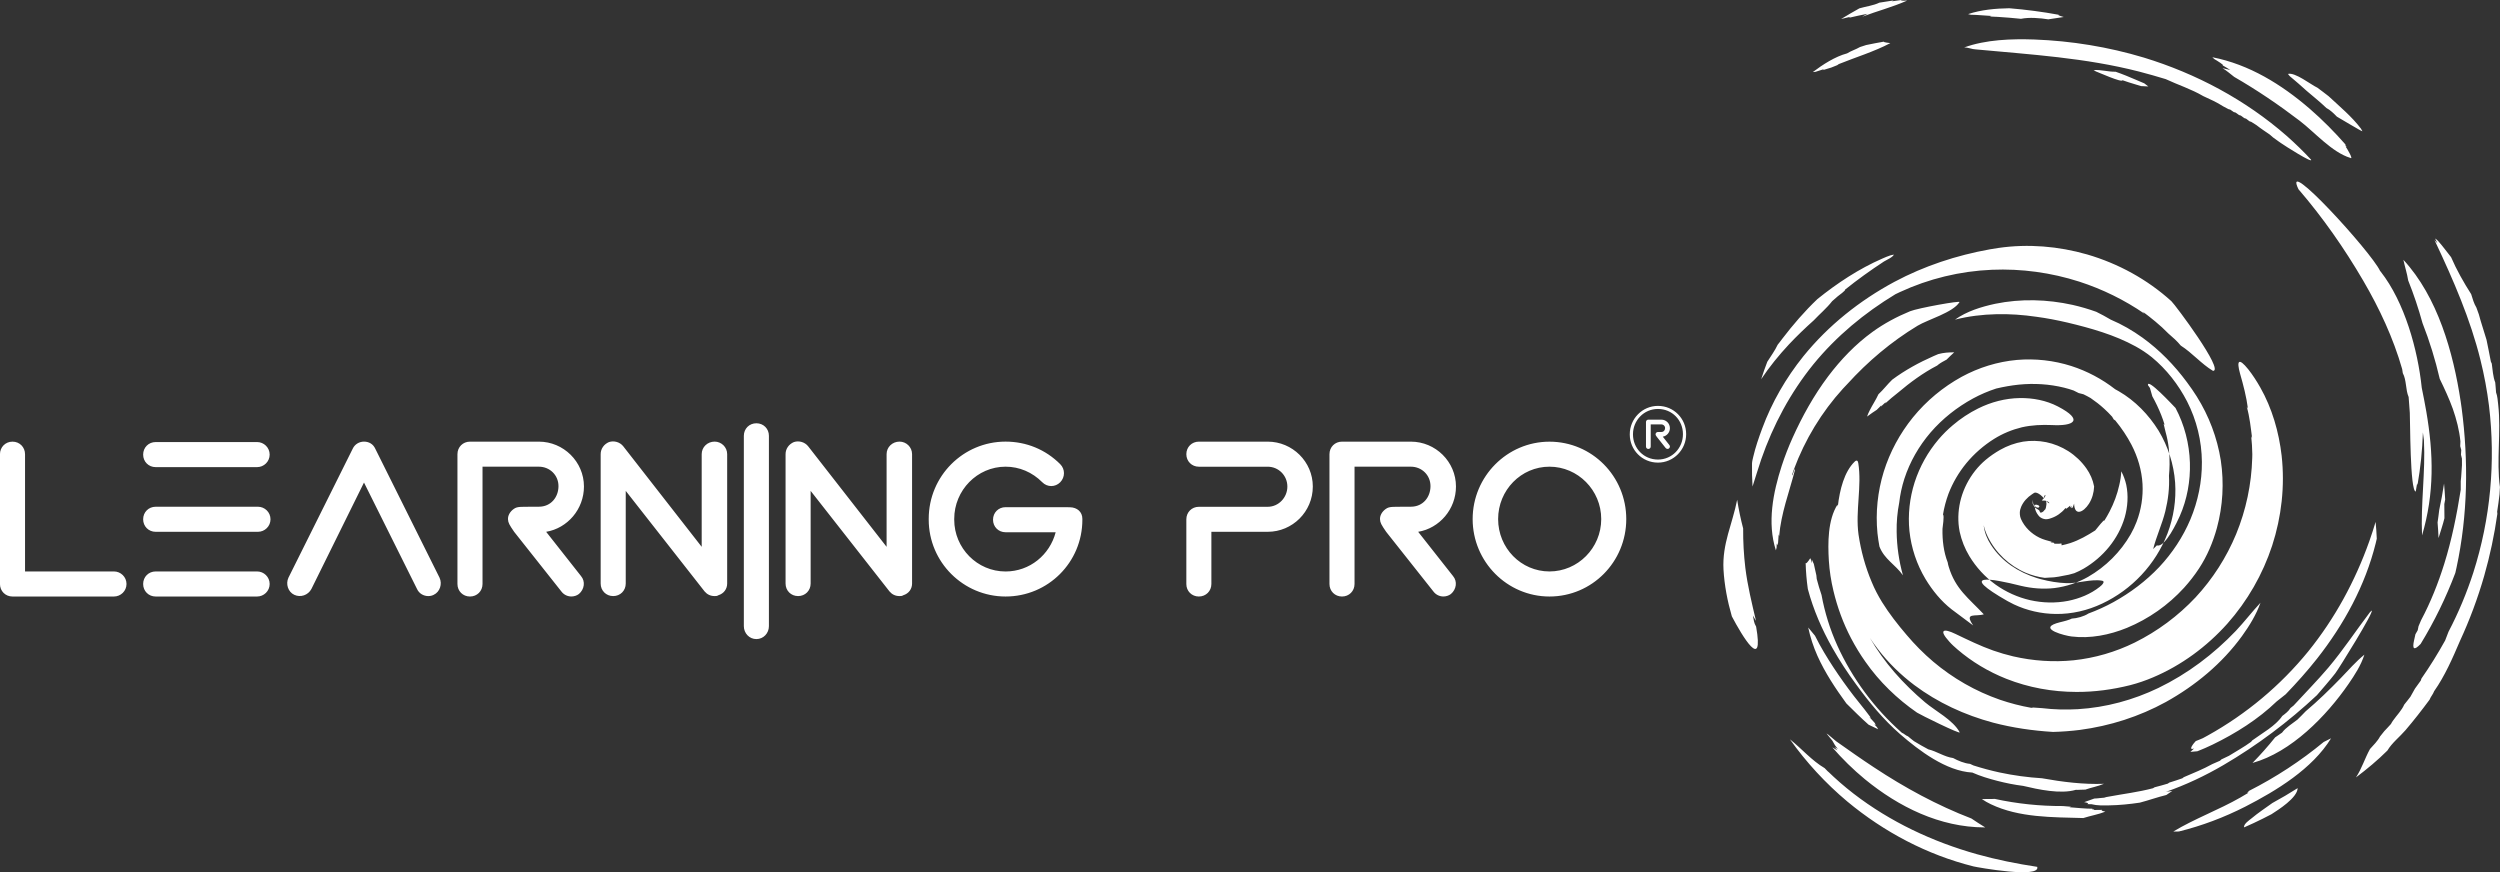 <?xml version="1.0" encoding="utf-8"?>
<!-- Generator: Adobe Illustrator 27.2.0, SVG Export Plug-In . SVG Version: 6.00 Build 0)  -->
<svg version="1.1" id="Layer_1" xmlns="http://www.w3.org/2000/svg" xmlns:xlink="http://www.w3.org/1999/xlink" x="0px" y="0px"
	 viewBox="0 0 855.72 298.55" style="enable-background:new 0 0 855.72 298.55;" xml:space="preserve">
<rect x="0" y="0" width="855.72" height="298.55" fill="#333333" stroke="none"/>
<style type="text/css">
	.st0{fill-rule:evenodd;clip-rule:evenodd;fill:#FFFFFF;}
</style>
<path class="st0" d="M709.94,172.39c0.13,4.38,3.18,3.01,5.08,0.04c1.11-1.74,1.69-3.82,1.77-5.88c-0.01-0.04-0.01-0.08-0.02-0.12
	c-0.41-2.2-1.33-4.25-2.61-6.08c-1.66-2.36-3.76-4.36-6.19-5.92c-2.32-1.47-4.89-2.52-7.58-3.08c-2.61-0.52-5.28-0.59-7.91-0.18
	c-2.78,0.47-5.44,1.44-7.89,2.83c-1.73,0.99-3.38,2.12-4.91,3.4c-1.31,1.1-2.51,2.35-3.58,3.69c-2.21,2.79-3.87,6.01-4.84,9.44
	c-0.91,3.29-1.19,6.74-0.72,10.12c0.07,0.47,0.15,0.94,0.24,1.4c0.64,2.93,1.76,5.74,3.31,8.31c2.31,3.82,5.36,7.14,8.98,9.75
	c3.55,2.53,7.56,4.34,11.81,5.32c4.28,0.96,8.71,1.07,13.02,0.24c3.87-0.79,7.68-2.31,10.79-4.78c0.47-0.38,0.99-0.81,1.26-1.36
	c0.18-0.44,0.06-0.62-0.39-0.75c-3.76-0.69-8.32,0.99-12.21,0.83c-2.97-0.1-5.9-0.6-8.78-1.36c-0.47-0.12-0.93-0.26-1.39-0.4
	c-3.13-0.98-6.12-2.39-8.81-4.26c-2.72-1.91-5.09-4.29-6.89-7.1c-1.26-1.93-2.16-4.09-2.45-6.39l-0.03-0.29
	c0.31,1.32,0.77,2.61,1.36,3.83c2.69,5.56,7.39,10,13.06,12.42c2.07,0.87,4.26,1.46,6.48,1.74c1.04-0.13,2.11-0.08,3.16-0.19
	c1.06-0.12,2.12-0.29,3.17-0.53c0.63-0.09,1.27-0.21,1.89-0.36c0.64-0.15,1.27-0.32,1.89-0.52c1.1-0.45,2.17-0.97,3.2-1.56
	c6.65-3.89,11.89-10.14,14.06-17.57c1.02-3.62,1.29-7.44,0.52-11.14c-0.37-1.6-0.92-3.16-1.71-4.6c-0.06,1.59-0.31,3.17-0.68,4.71
	c-0.69,3.15-1.83,6.2-3.32,9.06c-0.57,1.09-1.18,2.16-1.84,3.2c0.2-0.98-2.54,2.69-3.07,3.26c-2.73,1.74-5.45,3.31-8.54,4.33
	c-0.99,0.33-2.01,0.57-3.04,0.79c0.32-0.25-0.22-0.43,0.09-0.68c-0.88,0.2-1.76,0.1-2.65,0.11c0.52-0.3-0.35-0.39-0.55-0.41
	c-0.2-0.02-0.4-0.04-0.6-0.06c0.14-0.06,0.27-0.12,0.41-0.19c-1.47-0.41-2.92-0.75-4.29-1.44c-2.7-1.34-5.01-3.57-6.24-6.35
	c-0.21-0.5-0.36-1.03-0.38-1.57c0,0.09,0,0.18,0.01,0.27c-0.04-0.31-0.05-0.63-0.03-0.95c0.03-0.69,0.21-1.36,0.48-1.99
	c0.75-1.74,2.12-3.2,3.69-4.23c0.24-0.16,0.5-0.31,0.73-0.48c0.21-0.13,0.44-0.12,0.67-0.07c1.04,0.23,1.9,1.06,2.59,1.82
	c0.09,0.03,0.2-0.59,0.23-0.68c0.02-0.05,0.3-0.55,0.36-0.3c0.09,0.63-0.87,1.39-1.23,1.81c0.45,0.16,1.02-0.04,1.51,0.16
	c0.27,0.09,1.05,0.39,1.05,0.78c0.05,0.27-1.03-0.68-1.12-0.77c0.09,0.39,0.21,0.85,0.14,1.26c-0.01,0.25-0.2,1.74-0.56,1.77
	c-0.24,0.35-0.56,0.7-0.96,0.87c-0.07,0.03-0.47,0.19-0.54,0.07c-0.13-0.05-0.17-0.16-0.21-0.29c-0.02-0.07-0.1-0.23-0.09-0.3
	l-0.08-0.1c-0.14-0.14-0.32-0.24-0.47-0.37l-0.08-0.03c-0.14-0.07-0.28-0.15-0.4-0.25c-0.21-0.13-0.39-0.27-0.56-0.44
	c0.08,0.96,0.58,1.98,1.16,2.7c0.37,0.57,1.04,1.01,1.68,1.21c0.86,0.33,1.88,0.14,2.71-0.19c1.85-0.6,3.58-1.81,4.8-3.32
	c0.18-0.1,0.31-0.17,0.36-0.18c-0.02,0.11-0.04,0.23-0.06,0.34c0.52-0.35,1.01-0.74,1.47-1.16c-0.01,0.24-0.03,0.48-0.06,0.71
	c0.17-0.18,0.33-0.36,0.49-0.55c-0.01,0.24-0.04,0.49-0.07,0.73c0.16-0.07,0.32-0.13,0.47-0.21
	C709.64,173.28,709.81,172.84,709.94,172.39L709.94,172.39z M703.84,213.35c1.54-0.49,3.13-0.73,4.65-1.32
	c0.19-0.12,0.44-0.19,0.64-0.29c1.76-0.08,4.23-0.75,5.71-1.74c2.95-1.09,5.82-2.39,8.57-3.9c5.78-3.2,11.11-7.2,15.66-12
	c4.48-4.78,8.13-10.29,10.68-16.33c2.6-6.22,3.98-12.91,3.93-19.66c-0.06-7.19-1.79-14.28-5.06-20.68
	c-2.99-5.79-7.04-11-12.07-15.15c-1.74-1.4-3.61-2.64-5.56-3.71c-7.16-3.94-15.35-6.25-23.26-8.14c-3.54-0.83-7.11-1.52-10.71-2
	c-4.54-0.66-9.13-1-13.72-0.88c-4.76,0.11-9.51,0.68-14.13,1.86c4-2.87,9.01-4.4,13.77-5.43c8.75-1.79,17.82-1.54,26.52,0.39
	c2.73,0.62,5.43,1.41,8.07,2.36c0.84,0.41,1.68,0.85,2.5,1.29c0.82,0.45,1.64,0.91,2.45,1.39c3.85,1.62,7.48,3.74,10.87,6.17
	c5.87,4.24,10.93,9.46,15.22,15.27c1.18,1.57,2.29,3.19,3.34,4.85c4.19,6.68,7.01,14.12,8.24,21.91c1.15,7.69,0.7,15.57-1.33,23.08
	c-1.34,4.89-3.34,9.64-6.13,13.89c-1.53,2.33-3.25,4.54-5.11,6.6c-5.42,5.94-12.12,10.66-19.56,13.73
	c-5.95,2.43-12.58,3.75-19.02,2.94C706.96,217.61,697.77,215.34,703.84,213.35L703.84,213.35L703.84,213.35z M696.51,173.65
	L696.51,173.65c-0.1-0.1-0.19-0.21-0.28-0.32l0.05,0.04c-0.09-0.15-0.41-0.77-0.47-0.88c-0.09-0.3-0.17-0.52-0.14-0.82l0.04-0.43
	v0.06c0.02-0.11,0.01-0.12,0.03-0.18c0-0.01,0-0.01,0.01-0.01c0.01,0.01,0,0.03,0,0.05c-0.01,0.05-0.04,0.04-0.01,0.08
	c-0.01,0.21-0.01,0.44,0.02,0.65c-0.04-0.17-0.03-0.11,0,0.02l0-0.02l0.07,0.28l0,0c0.04,0.14,0.08,0.27,0.11,0.32l0-0.02
	c0.03,0.08,0.01,0.05,0-0.01l0-0.04c0.09,0.21,0.19,0.44,0.35,0.61c-0.47-1.54,0.16,0.21,0.16,0.21c0,0,0.01,0,0.01,0
	c0.01,0.1,0.03,0.19,0.04,0.24L696.51,173.65L696.51,173.65z M695.8,172.49l0.01,0.03C695.79,172.46,695.79,172.46,695.8,172.49
	L695.8,172.49L695.8,172.49z M695.77,171.93l0.06,0.22C695.8,172.08,695.79,172,695.77,171.93L695.77,171.93L695.77,171.93z
	 M695.94,172.45l-0.09-0.3c-0.07-0.12,0.02-0.65,0.09,0.25l-0.03-0.08L695.94,172.45L695.94,172.45L695.94,172.45L695.94,172.45z
	 M696.46,173.22c-0.01-0.13,0-0.26,0.08-0.31c0.02-0.04,0.13-0.18,0.2-0.15c0.08-0.01,0.18-0.01,0.26,0
	c0.06,0.01,0.33,0.01,0.37,0.07c0.23,0.06,0.64,0.22,0.67,0.51l0.01,0.06l-0.01,0.06c-0.06,0.16-0.22,0.24-0.36,0.31
	c-0.03,0-0.05,0-0.08,0c-0.12-0.01-0.24-0.05-0.36-0.06C696.93,173.66,696.55,173.24,696.46,173.22L696.46,173.22L696.46,173.22z
	 M691.38,176.1l0-0.24l0,0.02v0.02v0.02v0.01v0.01l0,0.01v0.03V176l0,0.04V176.1L691.38,176.1L691.38,176.1L691.38,176.1z
	 M734.05,107.39L734.05,107.39c-6.86-4.72-14.39-8.41-22.31-10.98c-9.66-3.1-19.82-4.5-29.96-4.07
	c-10.88,0.46-21.58,3.05-31.46,7.63c-0.52,0.24-1.04,0.49-1.55,0.74c-10.64,6.45-20.18,14.34-28.07,23.99
	c-7.86,9.71-13.77,20.76-17.86,32.55c-1.06,3.07-1.95,6.2-2.97,9.29c-0.16-2.6-0.22-5.22-0.18-7.83c0.02-0.77,0.24-1.55,0.41-2.3
	c0.77-3.31,1.88-6.53,3.06-9.71c3.31-8.98,8.14-17.33,14.13-24.78c8.53-10.53,19.26-19.06,31.17-25.46
	c10.2-5.44,21.24-9.06,32.6-11.11c0.99-0.17,1.99-0.33,2.98-0.48c10.13-1.47,20.52-0.6,30.35,2.22
	c10.66,3.11,20.61,8.54,28.85,16.01c1.3,1.2,18.25,23.9,14.24,23.84c-3.97-2.36-7.09-6.15-11.03-8.65
	c-1.25-1.53-2.75-2.86-4.25-4.14c-1.4-1.45-2.91-2.81-4.47-4.11c-1.4-1.17-2.85-2.28-4.3-3.37
	C733.66,106.9,733.86,107.14,734.05,107.39L734.05,107.39z M624.56,262.93L624.56,262.93c0.33,0.33,0.66,0.66,0.99,0.98
	C625.33,263.68,625.01,263.36,624.56,262.93c1.22,1.31,1.78,1.79,0.99,0.98c2.81,2.75,5.78,5.32,8.89,7.73
	c12.55,9.67,27.04,16.47,42.26,20.75c6.77,1.89,13.66,3.27,20.61,4.32c1.31,4.07-20.41,0.19-21.77-0.14
	c-15.88-3.96-30.67-11.78-43.23-22.22c-7.43-6.23-14.04-13.4-19.65-21.3C616.68,256.23,620.11,260.32,624.56,262.93L624.56,262.93z
	 M628.5,253.73c-0.93-0.75-1.84-1.52-2.74-2.3c-0.19-0.12-0.38-0.25-0.57-0.38c0.33,0.42,0.66,0.83,0.99,1.24
	c0.33,0.4,0.66,0.81,1,1.21c0.53,1.04,1.14,2,1.92,2.87c-0.4-0.23-0.79-0.46-1.19-0.69c0.35,0.4,0.7,0.79,1.05,1.18
	c-0.6-0.34-1.2-0.69-1.79-1.05c3.41,3.92,7.13,7.58,11.14,10.89c11.63,9.52,25.67,16.46,40.93,16.51c0.01-0.02,0.25,0,0.28,0
	c-0.03-0.02-0.24-0.13-0.24-0.15c-1.52-0.93-3.02-1.9-4.49-2.9c-11.76-4.52-22.83-10.55-33.33-17.49
	C637.07,259.79,632.79,256.76,628.5,253.73L628.5,253.73L628.5,253.73z M829.68,150.66L829.68,150.66
	c0.57,10.9-1.14,21.76-0.64,32.6c4.25-14.43,3.96-27.86,1.44-42.48c-0.48-2.68-0.98-5.36-1.54-8.03
	c-1.35-13.02-5.86-29.32-14.06-39.78c-0.07-0.06-0.13-0.16-0.2-0.23c-3.09-6.59-33.75-40.09-27.95-27.98
	c8.36,9.71,15.73,20.27,22.19,31.33c5.57,9.55,10.27,19.6,13.32,30.25c0.07,0.45,0.14,0.91,0.21,1.37c1.33,2.49,0.9,5.64,2,8.18
	c0.14,1.8,0.28,3.61,0.4,5.41c0.15,2.2,0.04,26.84,2.03,26.95c0.17-0.94,0.33-1.88,0.48-2.82c0.04,0.21,0.08,0.41,0.12,0.62
	c1.04-5.96,1.66-11.99,1.85-18.04C829.46,148.88,829.58,149.77,829.68,150.66L829.68,150.66z M753.99,252.68
	c-0.4,0.17-0.8,0.34-1.2,0.5c-0.4,0.16-0.8,0.33-1.2,0.48c-0.6,0.58-2.89,3.4-0.56,2.53c-0.43,0.39-0.85,0.78-1.29,1.17
	c0.8-0.06,1.6-0.13,2.4-0.21c1.77-0.69,3.5-1.46,5.21-2.28c7.88-3.83,15.59-8.66,21.92-14.77c1.04-0.8,2.07-1.61,3.09-2.45
	c3.77-3.91,7.39-7.96,10.75-12.22c9.2-11.7,16.47-24.99,20.07-39.5c0.12-0.51,0.25-1.03,0.36-1.54c-0.08-1.92-0.21-3.84-0.4-5.75
	c-0.67,2.23-1.38,4.44-2.16,6.63c-4.84,13.63-11.8,26.45-20.9,37.7c-9.53,11.69-21.19,21.44-34.37,28.77
	C755.15,252.06,754.57,252.37,753.99,252.68L753.99,252.68z M695.29,242.28c0.08-0.03,0.29-0.07,0.69-0.1c1,0.09,2,0.16,3,0.21
	c4.08,0.49,8.19,0.59,12.29,0.35c9.56-0.58,18.91-3.12,27.54-7.27c9.97-4.83,18.86-11.53,26.5-19.54c2.93-3.1,5.51-6.51,8.43-9.62
	c-1.46,4.09-3.78,7.88-6.31,11.38c-6.82,9.41-15.96,16.97-26.09,22.6c-9.13,5-19.11,8.19-29.43,9.55c-3.04,0.38-6.11,0.61-9.17,0.69
	c-6.93-0.42-13.82-1.41-20.54-3.18c-9.7-2.6-18.92-6.84-26.97-12.87c-4.67-3.52-8.89-7.63-12.44-12.28
	c-0.96-1.25-1.87-2.53-2.74-3.84c4.88,8.45,11.43,15.74,18.88,22.04c3.54,2.98,9.57,6.05,11.84,10.24c0.44,0.89-13.69-6.1-14.6-6.72
	c-6.8-4.69-12.89-10.58-17.63-17.36c-1.83-2.57-3.47-5.28-4.94-8.08c-2.69-5.14-4.7-10.61-6.04-16.25
	c-0.82-3.39-1.35-6.85-1.57-10.34c-0.36-5.97-0.39-13.92,2.96-19.19l0.11,0.64c0.66-5.82,2.23-11.85,5.73-15.29
	c0.66-0.67,1.14-0.46,1.27,0.44c1.28,7.85-1.02,16.37,0.08,24.44c0.83,5.61,2.32,11.1,4.54,16.33c0.97,2.37,2.17,4.63,3.5,6.81
	c2.47,3.97,5.36,7.67,8.4,11.22c2.79,3.31,5.84,6.39,9.14,9.19c6.75,5.7,14.5,10.14,22.85,13.04
	C688.07,240.71,691.65,241.64,695.29,242.28L695.29,242.28L695.29,242.28z M770.94,155.46c-0.03-2.06-0.16-4.12-0.38-6.18
	c0.11,0.23,0.21,0.46,0.31,0.69c-0.47-3.61-0.82-7.26-1.84-10.77c0.14,0.22,0.28,0.43,0.41,0.65c-0.53-4.06-1.56-8.01-2.69-11.94
	c-1.26-4.54-0.5-5.6,2.82-1.48c1.53,1.94,2.87,4.03,4.09,6.18c4.06,7.16,6.38,15.24,7.32,23.38c1.14,10.36-0.03,20.87-3.25,30.78
	c-3.24,9.85-8.47,18.96-15.35,26.72c-7.04,7.86-15.73,14.27-25.46,18.38c-2.52,1.07-5.12,1.97-7.78,2.65
	c-6.01,1.51-12.2,2.35-18.41,2.32c-8.2-0.01-16.37-1.48-24-4.5c-6.09-2.42-11.77-5.8-16.74-10.07c-0.95-0.82-1.92-1.68-2.75-2.63
	c-3.71-4.07-2.11-4.7,2.14-2.63c4.24,2.03,8.43,4.09,12.88,5.66c2.23,0.78,4.5,1.45,6.81,1.99c6.78,1.56,13.76,2.05,20.69,1.35
	c7.27-0.77,14.35-2.83,20.91-6.06c7.81-3.88,14.88-9.12,20.85-15.48c5.87-6.33,10.57-13.67,13.88-21.65
	c3.4-8.26,5.26-17.1,5.51-26.03C770.95,156.34,770.94,155.89,770.94,155.46L770.94,155.46L770.94,155.46z M665.06,176.14
	c0.55,0.4-0.16,4.26-0.17,4.88c-0.08,3.84,0.38,7.9,1.79,11.5c0.06,0.52,0.21,1.03,0.36,1.53c2.33,7.63,6.69,10.59,11.99,16.22
	c-2.85,0.9-6.84-0.82-3.63,3.82l-7.4-5.53c-3.6-2.81-6.55-6.45-8.91-10.34c-3.01-5.02-4.89-10.64-5.51-16.46
	c-0.56-5.62,0.07-11.3,1.78-16.68c1.74-5.38,4.53-10.38,8.19-14.69c1.49-1.75,3.12-3.37,4.88-4.85c2.65-2.26,5.57-4.19,8.69-5.74
	c4.42-2.19,9.27-3.47,14.21-3.55c4.48-0.07,9.07,0.8,13.07,2.88c9.02,4.7,5.44,6.78-2.1,6.36c-3.44-0.14-6.85,0-10.22,0.76
	c-3.36,0.81-6.57,2.14-9.51,3.97c-3.59,2.25-6.8,5.05-9.5,8.31c-2.59,3.15-4.68,6.71-6.14,10.52
	C666.09,171.34,665.45,173.72,665.06,176.14L665.06,176.14L665.06,176.14z M741.25,147.86L741.25,147.86
	c1.02,3.61,1.44,7.36,1.37,11.11c-0.02,1.3-0.09,2.6-0.21,3.89c0.22,4.09-0.28,8.17-1.25,12.14c-1.09,4.41-3.05,8.54-4.16,12.94
	c0.43-0.41,0.86-0.84,1.27-1.27c2.83,0.96,7.16-8.48,7.86-10.07c2.5-5.7,3.63-11.96,3.45-18.18c-0.2-6.54-1.86-13.01-4.93-18.79
	c-0.03-0.03-0.06-0.06-0.09-0.09c-0.91-0.92-9.65-10.34-9.34-7.7c0.23,0.32,0.46,0.65,0.68,0.97c0.29,0.93,0.56,1.87,0.8,2.82
	c1.16,2.07,2.18,4.22,3.06,6.43c0.44,1.11,0.83,2.24,1.17,3.38c-0.12-0.12-0.24-0.24-0.35-0.35
	C740.84,146.01,741.06,146.93,741.25,147.86L741.25,147.86z M779.75,48.28c-0.56-0.41-1.13-0.82-1.7-1.23
	c-0.37-0.32-0.74-0.65-1.11-0.97c-1.54-1.07-3.13-2.09-4.6-3.26c-0.58-0.38-1.17-0.75-1.76-1.11c-0.2-0.07-0.41-0.13-0.61-0.2
	c-0.39-0.3-0.78-0.59-1.17-0.89c-0.2-0.06-0.41-0.13-0.61-0.19c-0.39-0.29-0.78-0.58-1.18-0.87c-0.2-0.06-0.41-0.12-0.61-0.18
	c-0.39-0.29-0.79-0.57-1.19-0.85c-0.21-0.06-0.41-0.12-0.62-0.17c-0.4-0.28-0.8-0.56-1.2-0.84c-0.2-0.05-0.41-0.11-0.62-0.16
	c-0.61-0.33-1.22-0.65-1.83-0.97c-2.12-1.39-4.51-2.44-6.81-3.5c-4.07-2.39-8.59-3.82-12.84-5.81c-3.01-0.91-6.03-1.78-9.07-2.57
	c-18.46-4.74-37.01-5.83-55.89-7.6c-1.37-0.03-2.58-0.68-4.02-0.67c7.45-2.69,16.18-2.99,23.99-2.72
	c12.71,0.47,25.34,2.53,37.52,6.19c17.95,5.49,34.79,14.46,48.93,26.84c2.89,2.56,5.67,5.25,8.29,8.09
	c0.79,1.48-8.95-4.72-10.3-5.67C780.43,48.75,780.09,48.52,779.75,48.28L779.75,48.28L779.75,48.28z M682.96,5.73L682.96,5.73
	l0.28,0.02l-0.06,0l0.08,0l0.09,0l-0.01,0l0.02,0l0.06,0l-0.05,0l0.07,0l-0.01,0l0.08,0.01l-0.04,0l0.06,0h0l0.37,0.02h-0.04
	l-0.05,0l-0.05,0l-0.05-0.01l-0.15,0l-0.04,0L682.96,5.73L682.96,5.73z M683.35,5.75l0.03,0l-0.01,0L683.35,5.75L683.35,5.75
	L683.35,5.75z M683.9,5.79L683.9,5.79l0.02,0h0l0.02,0l0.06,0l-0.03,0l-0.05,0l0.01,0l0.03,0l0.03,0c2.59,0.16,5.18,0.38,7.77,0.65
	c2.81-0.58,6.52-0.27,9.34,0.18c1.76-0.3,3.53-0.56,5.3-0.8c-0.18-0.04-2.42-0.65-1.69-0.76c-5.61-1.03-11.27-1.77-16.95-2.24
	c-4.75,0.08-9.58,0.51-14.11,2.01c0.31,0.07,0.62,0.15,0.92,0.22c2.37,0.02,4.74,0.29,7.11,0.41c-0.21,0.06-0.43,0.12-0.65,0.18
	c0.65,0.03,1.3,0.06,1.95,0.1l-0.01,0L683.9,5.79L683.9,5.79z M682.97,5.73l0.21,0.01l-0.03,0l-0.17-0.01L682.97,5.73L682.97,5.73
	L682.97,5.73z M683.44,5.76L683.44,5.76l0.03,0L683.44,5.76L683.44,5.76z M637.38,5.74L637.38,5.74c5.09-1.94,10.44-3.32,15.42-5.54
	c-0.2,0.02-2.65,0.13-1.97-0.2c-1.09,0.14-2.18,0.29-3.27,0.45c0.21-0.11,0.43-0.21,0.65-0.31c-1.64,0.23-3.29,0.49-4.92,0.77
	c-2.06,1.01-4.65,1.29-6.85,1.95c-2.11,1.17-4.19,2.39-6.25,3.65c1.08-0.27,2.16-0.53,3.23-0.78c-0.21,0.12-0.42,0.25-0.63,0.37
	c2.15-0.5,4.3-0.97,6.47-1.39c-0.21,0.11-0.41,0.23-0.62,0.34C638.22,5.28,637.8,5.51,637.38,5.74L637.38,5.74z M726.48,27.45
	L726.48,27.45c1.41,0.52,2.87,0.95,4.31,1.39c0.69,0.21,1.38,0.43,2.07,0.63c0.83,0.03,1.66,0.07,2.48,0.12
	c-0.23-0.18-0.45-0.35-0.68-0.53c-0.23-0.18-0.46-0.35-0.69-0.53c-0.9-0.38-1.79-0.77-2.69-1.15c-2.35-1.01-4.72-2-7.14-2.83
	c-2.51,0.06-5-0.75-7.52-0.56c0.24,0.14,0.48,0.29,0.72,0.43C718,24.64,726.48,28.45,726.48,27.45L726.48,27.45z M836.57,165.51
	L836.57,165.51c-0.45,3.02-1,6.03-1.65,9.02c-0.08,0.72-0.17,1.43-0.27,2.15c-0.09,0.72-0.2,1.44-0.3,2.15
	c0.15,1.78,0.26,3.56,0.33,5.34c0.67-2.27,1.47-4.49,2.02-6.79c0.01-1.62,0-3.24-0.04-4.86c0.1-0.5,0.2-1.01,0.29-1.52
	C836.86,169.16,836.73,167.33,836.57,165.51L836.57,165.51z M778.75,252.4c0.8-0.53,1.59-1.08,2.37-1.63
	c1.25-1.72,3.59-3.14,5.26-4.45c0.48-0.47,0.96-0.94,1.43-1.42c0.47-0.48,0.94-0.96,1.4-1.44c4.24-3.57,8.2-7.44,12.07-11.42
	c2.6-2.69,5.1-5.59,8.02-7.96c-1.14,3.61-3.31,6.96-5.44,10.05c-7.57,10.97-19.58,23.33-32.86,27.02
	C773.72,258.36,776.32,255.44,778.75,252.4L778.75,252.4L778.75,252.4z M706.09,275.9L706.09,275.9
	c-7.83,0.03-15.66-0.78-23.32-2.45c-0.27,0.01-0.57-0.01-0.84,0.03c-1.19,0.03-2.38,0.04-3.57,0.03c0.97,0.67,2.01,1.25,3.07,1.76
	c9.72,4.66,21.13,4.43,31.66,4.74c2.5-0.8,5.11-1.22,7.55-2.19c-0.16-0.03-1.8-0.34-1.13-0.61c-0.49,0.01-0.97,0.03-1.46,0.03
	c-0.48,0.01-0.97,0.01-1.46,0.01c1.06-0.39-1.3-0.05-0.25-0.43c-2.68,0-5.35-0.31-8.02-0.51c0.2-0.06,0.4-0.12,0.61-0.17
	C707.98,276.07,707.03,275.99,706.09,275.9L706.09,275.9z M786.46,269.77L786.46,269.77c-2.82,1.79-5.71,3.5-8.65,5.09
	c-2.41,1.73-4.91,3.39-7.18,5.29c-0.65,0.53-2.79,1.95-2.49,3.05c1.1-0.48,2.21-0.98,3.3-1.49c2.05-0.95,4.07-1.97,6.07-3.02
	C779.8,277.21,786.36,273.1,786.46,269.77L786.46,269.77z M601.1,214.49L601.1,214.49c2.76,15.81-4.74,3.26-8.31-3.52
	c-1.51-5.22-2.55-10.6-2.86-16.03c-0.47-8.88,3.04-15.49,4.68-23.88c0.52,3.31,1.2,6.59,2.05,9.83c-0.03,4.48,0.21,8.96,0.74,13.41
	c0.76,6.19,2.24,12.16,3.66,18.22c-0.36-0.61-0.72-1.22-1.07-1.84C600.28,212.08,600.32,213.23,601.1,214.49L601.1,214.49z
	 M631.51,99.16L631.51,99.16c4.29-3.44,8.73-6.63,13.33-9.64c0.69-0.44,3.15-1.51,3.4-2.38c-0.37,0.08-0.75,0.17-1.12,0.25
	c-0.96,0.31-1.89,0.7-2.81,1.11c-8.02,3.5-15.42,8.39-22.22,13.86c-4.4,4.18-8.37,8.8-12.06,13.62c-0.51,0.67-1,1.36-1.55,2.01
	c-0.96,2.06-2.36,3.93-3.56,5.85c-0.76,1.96-1.45,3.95-2.09,5.95c2.82-4.23,6.04-8.19,9.51-11.91c2.71-2.88,5.56-5.61,8.5-8.24
	c2.04-2.17,4.47-4.2,6.29-6.55c0.63-0.56,1.26-1.12,1.91-1.67C629.26,101.24,631.93,99.33,631.51,99.16L631.51,99.16z
	 M649.62,134.44L649.62,134.44c4.18-3.53,8.61-6.81,13.48-9.33c0.08-0.09,0.2-0.16,0.28-0.25c0.89-0.7,1.92-1.24,2.92-1.77
	c0.84-0.85,1.71-1.69,2.6-2.49c-1.84-0.01-3.7,0.11-5.48,0.61c-0.53,0.22-1.06,0.45-1.59,0.68c-4.98,2.2-9.78,4.82-14.15,8.07
	c-1.65,1.59-3.03,3.45-4.71,4.99c-0.86,1.9-2.06,3.65-2.99,5.52c-0.34,0.69-0.68,1.39-0.91,2.12c0.61-0.46,1.23-0.91,1.86-1.34
	c0.48-0.32,0.96-0.65,1.45-0.96c0.53-0.54,1.07-1.07,1.62-1.59c-0.06,0.16-0.12,0.32-0.18,0.47c0.27-0.26,0.55-0.52,0.83-0.78
	c0.28-0.26,0.56-0.51,0.84-0.77c-0.07,0.15-0.13,0.31-0.2,0.47C646.68,136.82,648.13,135.6,649.62,134.44L649.62,134.44z
	 M613.38,162.53c0.02,0.84,0.67-1.49,0.81-1.78c0.05-0.1,0.09-0.19,0.15-0.28c0,0.11,0,0.22,0,0.33c0.01,0,0,0.27,0,0.29
	c-1.96,7.5-4.7,14.61-5.36,22.43c-0.05-0.2-0.11-0.41-0.16-0.61c-0.08,0.97-0.16,1.94-0.21,2.9c-0.09,0.28-0.17,0.56-0.26,0.84
	c-0.06-0.2-0.12-0.41-0.18-0.61c-0.03,0.49-0.05,0.97-0.07,1.46c-0.08,0.28-0.16,0.57-0.24,0.86c-3.03-9.41-0.95-19.79,2.01-28.95
	c1.06-3.25,2.3-6.43,3.7-9.55c3.34-7.41,7.29-14.53,12.18-21.04c4.33-5.74,9.36-11,15.2-15.23c3.96-2.87,8.32-5.19,12.83-7.05
	c2.66-1.09,17.65-3.79,16.92-3.11c-2.23,3.56-10.83,5.95-14.33,8.06c-9.02,5.46-17.02,12.21-24.1,20.01c-0.48,0.49-0.95,1-1.42,1.5
	c-7.34,8.06-13.04,17.48-16.83,27.69C613.8,161.31,613.59,161.92,613.38,162.53L613.38,162.53L613.38,162.53z M722.91,142.57
	l0.01,0.02c-0.86-0.95-1.77-1.86-2.72-2.72c-1.45-1.32-3-2.53-4.62-3.63c-0.8-0.46-1.62-0.89-2.45-1.29
	c-0.54-0.15-1.08-0.28-1.62-0.41c-0.57-0.3-1.15-0.59-1.73-0.87c-1.06-0.37-2.15-0.7-3.24-0.97c-5.08-1.25-10.34-1.56-15.54-1.04
	c-2.6,0.27-5.17,0.73-7.72,1.33c-2.74,0.89-5.4,2.03-7.93,3.4c-5.5,3-10.45,6.9-14.55,11.65c-3.98,4.65-7.07,10.02-8.96,15.84
	c-0.85,2.66-1.45,5.39-1.76,8.16c-0.65,3.3-0.94,6.66-0.88,10.02c0.07,5.01,0.8,10.03,2.15,14.86c-2.63-3.74-6.32-5.41-8.04-9.84
	c-0.29-1.52-0.51-3.05-0.68-4.59c-0.69-7.08,0.06-14.23,2.15-21.03c2.11-6.77,5.52-13.07,9.98-18.58
	c4.62-5.67,10.3-10.39,16.7-13.91c5.85-3.17,12.27-5.17,18.9-5.77c6.28-0.54,12.62,0.17,18.63,2.08c5.42,1.75,10.5,4.44,15,7.95
	c0.41,0.22,0.82,0.46,1.23,0.68c5.61,3.25,10.23,8.02,13.64,13.51c3.25,5.39,5.2,11.48,5.66,17.76c0.4,5.93-0.51,11.89-2.62,17.44
	c-4.06,10.55-12.17,19.2-22.4,24c-4.94,2.33-10.34,3.6-15.81,3.53c-4.96-0.05-9.87-1.16-14.36-3.28c-0.74-0.35-1.46-0.72-2.17-1.12
	c-17.22-9.82-5.69-7.82,4.58-5.23c3.77,0.89,7.65,1.21,11.51,0.76c4.03-0.51,7.91-1.82,11.45-3.81c6.06-3.49,11.15-8.53,14.62-14.61
	c0.78-1.37,1.45-2.79,2.01-4.26c1.57-4.12,2.27-8.53,2.03-12.93c-0.27-4.69-1.61-9.25-3.77-13.42c-1.54-2.95-3.4-5.71-5.5-8.27
	l0.07,0.05c-0.38-0.46-0.78-0.92-1.18-1.36L722.91,142.57L722.91,142.57z M722.99,142.67l-0.07-0.08c0.2,0.32,0.39,0.64,0.58,0.97
	c0.2,0.14,0.41,0.28,0.61,0.42C723.74,143.54,723.37,143.1,722.99,142.67L722.99,142.67L722.99,142.67z M838.09,216.25
	L838.09,216.25c3.41-6.5,6.24-13.29,8.5-20.27c5.88-18.4,7.68-37.95,5.36-57.12c-0.66-5.27-1.63-10.5-2.92-15.66
	c-3.42-13.87-9.23-27.23-15.3-40.12c-0.14-0.31-0.29-0.61-0.44-0.92c0.23,0.26,0.45,0.53,0.7,0.78c0.1,0.12,0.2,0.23,0.31,0.35
	c-0.06-0.13-0.13-0.27-0.19-0.4c-0.18-0.39-0.37-0.78-0.55-1.16c-0.07-0.28,1,0.78,1.09,0.88c1.54,1.73,2.87,3.62,4.33,5.42
	c1.81,4.23,4.38,8.77,6.87,12.65c0.47,1.52,0.95,3.24,1.79,4.6c0.29,0.77,0.57,1.55,0.84,2.32c0.76,2.93,1.79,5.8,2.63,8.72
	c0.49,2.48,1.03,4.96,1.48,7.45c0.11,0.23,0.21,0.45,0.31,0.68c0.29,2.06,0.42,4.53,1.19,6.47c0.05,0.57,0.1,1.13,0.15,1.7
	c0.05,0.57,0.09,1.14,0.13,1.7c0.5,1.32,0.58,2.87,0.74,4.26c1.05,9.3-0.68,18.98,0.59,28.15c-0.04,0.83-0.09,1.65-0.14,2.48
	c-0.23,1.98-0.5,3.95-0.81,5.92c0.03,0.25,0.05,0.5,0.07,0.75c-1.01,7.17-2.52,14.27-4.51,21.24c-2.19,7.63-4.97,15.09-8.3,22.29
	c-2.51,5.87-5.15,11.94-8.83,17.18c-0.37,1.06-1.17,1.85-1.56,2.9c-2.65,3.58-5.38,7.09-8.27,10.47c-1.89,2.2-4.7,4.41-6.16,6.93
	c-3.36,3.35-6.98,6.36-10.77,9.21c2.01-3.02,3.04-6.57,4.81-9.73c1.16-1.31,2.61-2.7,3.42-4.27c0.5-0.61,0.99-1.23,1.48-1.85
	c0.38-0.4,0.76-0.81,1.14-1.21c0.38-0.41,0.75-0.82,1.13-1.23c0.2-0.44,0.49-0.84,0.76-1.23c1.2-1.72,2.95-3.46,3.78-5.4
	c0.36-0.44,0.72-0.89,1.07-1.34c0.35-0.45,0.71-0.9,1.05-1.35c0.53-0.92,1.04-1.84,1.55-2.77c0.68-0.92,1.35-1.84,2-2.77
	c0.08-0.23,0.15-0.47,0.23-0.7c2.93-4.2,5.63-8.55,8.11-13.03C837.36,218.22,837.73,217.23,838.09,216.25L838.09,216.25z
	 M826.32,219.13c0.16-0.68,0.31-1.36,0.45-2.03c0.27-0.46,0.53-0.92,0.79-1.38c0.09-0.45,0.18-0.91,0.27-1.36
	c0.3-0.69,0.59-1.38,0.88-2.07c3.27-6.15,5.85-12.65,7.93-19.3c2.58-8.29,4.29-16.78,5.64-25.35c0.01-0.98,0.01-1.96,0-2.95
	c0.24-1.8,0.25-3.63,0.42-5.44c0-0.76,0-1.51-0.01-2.27c-0.11-0.45-0.22-0.9-0.33-1.35c0.04-0.53,0.07-1.06,0.1-1.59
	c-0.06-0.23-0.12-0.45-0.18-0.68c-0.06-0.22-0.12-0.44-0.18-0.66c0.03-0.53,0.05-1.07,0.07-1.6c-0.36-3.8-1.34-7.54-2.59-11.14
	c-1.27-3.53-2.85-6.91-4.49-10.29c-1.5-6.5-3.47-12.89-5.9-19.1c-1.36-4.95-2.99-9.82-4.9-14.59c-0.37-2.39-1.14-4.69-1.64-7.05
	c11.77,12.73,17.09,31.77,19.61,48.45c0.11,0.77,0.22,1.54,0.33,2.3c2.39,18.14,2.11,36.63-1.74,54.56
	c-0.14,0.62-0.27,1.25-0.42,1.87c-3.2,8.45-7.16,16.59-11.87,24.3C826.24,222.84,825.63,222.18,826.32,219.13L826.32,219.13
	L826.32,219.13z M769.92,271.17c-0.82,0.47-0.92,0.34-0.08-0.48c9.1-4.62,17.67-10.22,25.54-16.72c0.84-0.41,1.68-0.83,2.52-1.26
	c-6.39,10.46-18.79,17.97-29.38,23.4c-7.22,3.67-14.84,6.55-22.71,8.5c-0.32,0.01-0.64,0.01-0.96,0.01c-0.32,0-0.64,0-0.95,0
	c7.34-4.42,15.53-7.39,22.98-11.65C767.88,272.37,768.9,271.78,769.92,271.17L769.92,271.17L769.92,271.17z M619.53,191.22
	c0.16-0.56,0.5,1,0.54,1.16c0.04,0.13,0.08,0.27,0.13,0.39c0-0.13-0.01-0.27-0.01-0.4c-0.01-0.28-0.01-0.57-0.02-0.86
	c0.12,0.28,0.24,0.56,0.36,0.83c0.12,0.23,0.21,0.46,0.32,0.69c0.26,1.31,0.55,2.61,0.87,3.9c0.03,0.41,0.07,0.82,0.12,1.22
	c0.48,1.86,1.03,3.7,1.65,5.51c1.09,5.96,2.9,11.76,5.39,17.28c5.16,11.34,12.65,21.48,21.97,29.75l0.01,0.01
	c0.01,0.01,0.02,0.01,0.02,0.02c0.01,0.01,0.02,0.02,0.03,0.03c0.01,0.01,0.02,0.01,0.02,0.02c0.01,0.01,0.02,0.02,0.03,0.03
	c0.79,0.29,1.31,0.97,2.12,1.24c0.34,0.28,0.68,0.56,1.02,0.84c0.34,0.28,0.69,0.55,1.04,0.82c1.6,0.98,3.24,1.91,4.9,2.79
	c2.9,0.69,5.5,2.58,8.49,2.98c1.62,0.89,3.92,1.85,5.78,1.99c0.39,0.19,0.79,0.37,1.18,0.55c2.94,0.94,5.93,1.74,8.95,2.4
	c4.78,1.02,9.62,1.68,14.49,1.98c6.99,1.25,14.1,2.16,21.21,1.9c-2.04,0.88-4.25,1.24-6.34,1.98c-1.11-0.03-2.16,0.14-3.27,0.08
	c-5.2,1.55-12.88-0.13-18.03-1.35c-2.98-0.37-5.94-0.97-8.85-1.72c-2.9-0.75-5.81-1.62-8.55-2.84c-8.99-0.5-18.23-7.53-24.72-13.15
	c-5.79-5.07-10.65-10.94-15.15-17.16c-2.91-3.94-5.59-8.06-8.01-12.32c-3.6-6.37-6.53-13.11-8.42-20.19
	c-0.42-2.95-0.67-5.93-0.75-8.91c0.12,0.25,0.44-0.11,0.53-0.2C618.94,192.11,619.25,191.66,619.53,191.22L619.53,191.22
	L619.53,191.22z M764.74,26.32c-1.31-1.01-2.57-2.13-4-2.98c0.89,0.2,1.78,0.4,2.67,0.61c-0.44-0.28-0.89-0.55-1.34-0.82
	c-0.45-0.27-0.9-0.54-1.36-0.81c0.97,0.2-1.89-1.6-2.76-2.09c-0.23-0.21-0.46-0.43-0.7-0.64c12.64,2.47,23.64,9.29,33.31,17.61
	c4.44,3.85,8.58,8.03,12.45,12.46c-1.05-0.62,0.91,1.12-0.14,0.49c0.29,0.34,2.92,4.7,1.6,3.89c-6.25-1.89-12.27-8.85-17.33-12.71
	C779.99,35.87,772.54,30.82,764.74,26.32L764.74,26.32z M789.55,31.11L789.55,31.11c1.18,1.02,2.39,2,3.57,3.01
	c1.08,0.93,2.16,1.86,3.18,2.85c1.34,0.68,2.56,1.9,3.59,2.96c0.81,0.43,8.65,5.2,8.74,5c-0.16-0.29-0.32-0.59-0.49-0.88
	c-3.15-4.17-7.31-7.6-11.11-11.14c-0.59-0.46-1.18-0.91-1.77-1.36c-0.03-0.02-0.07-0.05-0.1-0.08c-0.64-0.49-1.29-0.97-1.94-1.45
	c-2.2-1.01-7.66-5.4-10.09-4.71c0.21,0.26,0.42,0.51,0.64,0.77C785.74,27.72,787.67,29.4,789.55,31.11L789.55,31.11z M629.4,21.93
	L629.4,21.93c5.85-2.37,12.05-4.22,17.64-7.17c-0.27-0.02-2.57-0.3-2.19-0.51c-2.04,0.35-4.08,0.75-6.1,1.17
	c-0.7,0.22-1.4,0.45-2.1,0.68c-1.41,0.83-3.03,1.29-4.41,2.17c-4.12,1.09-8.36,3.85-11.74,6.4c0.31-0.03,0.63-0.06,0.94-0.09
	c0.98-0.33,1.97-0.64,2.96-0.95c-0.18,0.13-0.36,0.27-0.54,0.4c0.98-0.31,1.97-0.62,2.97-0.91c0.67-0.28,1.35-0.55,2.03-0.81
	C629.03,22.18,629.22,22.06,629.4,21.93L629.4,21.93z M741.36,271.04L741.36,271.04c6.85-2.39,13.42-5.5,19.69-9.16
	c11.5-6.72,22.28-14.82,32-23.92c2.12-2.48,4.28-4.92,6.29-7.49c1.12-1.43,13.49-21.33,12.45-21.48c-0.2,0.2-0.4,0.4-0.61,0.6
	c-4.79,6.3-9.11,12.88-14.23,18.95c-3.8,4.48-7.92,8.64-11.88,12.96c-0.36,0.29-0.71,0.58-1.07,0.86c-0.64,1.09-1.81,1.96-2.8,2.7
	c-2.31,3.45-7,5.95-10.29,8.38c-0.13,0.16-0.26,0.32-0.39,0.48c-2.41,1.77-5.04,3.2-7.57,4.78c-0.87,0.43-1.74,0.84-2.62,1.25
	c-0.03,0.03-0.06,0.06-0.09,0.09c-0.04,0.04-0.08,0.08-0.11,0.11c-0.08,0.08-0.16,0.16-0.25,0.24c-0.86,0.39-1.73,0.77-2.61,1.14
	c-3.15,1.75-6.48,3.06-9.78,4.49c-0.16,0.12-0.33,0.25-0.49,0.38c-1.49,0.53-2.99,1.02-4.49,1.48c-0.17,0.12-0.33,0.24-0.5,0.35
	c-1.5,0.45-3.01,0.86-4.53,1.25c-0.17,0.11-0.34,0.22-0.51,0.32c-5.06,1.34-10.23,1.95-15.36,2.91c-0.45,0.08-0.94,0.15-1.36,0.33
	c-1.15,0.04-2.24,0.28-3.39,0.29c-1.15,0.44-2.32,0.86-3.49,1.25c0.23,0.01,2.06,0.32,1.06,0.67c0.48,0.01,0.95,0.01,1.43,0.02
	c1.94,0.5,4.07,0.44,6.05,0.4c3.52-0.05,7.03-0.42,10.51-0.93c3.05-0.79,6.03-1.88,9.09-2.62c0.69-0.46,1.38-0.93,2.06-1.4
	C742.84,270.9,742.1,270.86,741.36,271.04L741.36,271.04z M638.28,242.92L638.28,242.92c-5.08-6.18-9.82-12.73-13.92-19.61
	c-1.11-1.86-2.15-3.77-3.11-5.71c-0.79-0.92-1.57-1.86-2.32-2.81c0.71,3.34,1.77,6.59,3.16,9.7c2.61,5.81,6.17,11.16,9.91,16.3
	c2.5,2.46,4.96,4.94,7.59,7.26c1.08,0.55,2.17,1.07,3.27,1.57c-0.13-0.24-0.27-0.48-0.4-0.72c-0.31-0.33-0.62-0.65-0.93-0.99
	c0.18,0.09,0.36,0.17,0.54,0.26c-0.13-0.24-0.26-0.48-0.38-0.73c-0.61-0.66-1.22-1.33-1.82-2.01c0.17,0.09,0.35,0.18,0.52,0.27
	C639.67,244.79,638.96,243.86,638.28,242.92L638.28,242.92z M567.5,158.35c5.38,0,9.65-4.44,9.65-9.71v-0.06
	c0-5.27-4.22-9.65-9.65-9.65c-5.38,0-9.65,4.44-9.65,9.71v0.06C557.85,153.97,562.06,158.35,567.5,158.35L567.5,158.35z
	 M567.5,157.3c-4.88,0-8.55-3.88-8.55-8.6v-0.06c0-4.72,3.72-8.66,8.55-8.66c4.88,0,8.55,3.88,8.55,8.6v0.06
	C576.05,153.36,572.33,157.3,567.5,157.3L567.5,157.3z M344.19,204.18c14.57,0,26.29-11.72,26.29-26.29v-0.29
	c0-2.43-1.83-3.93-4.25-3.97l-1.75-0.03h-20.29c-2.43,0-4.29,1.86-4.29,4.29c0,2.43,1.86,4.29,4.29,4.29h17.15
	c-2,7.72-8.86,13.43-17.15,13.43c-9.72,0-17.57-8-17.57-17.72v-0.29c0-9.76,7.86-17.86,17.57-17.86c4.71,0,9.14,1.88,12.57,5.33
	c1.71,1.74,4.43,1.74,6.14,0c1.71-1.74,1.71-4.48,0-6.19c-5-5-11.57-7.72-18.72-7.72c-14.43,0-26.29,11.74-26.29,26.43v0.29
	C317.9,192.46,329.76,204.18,344.19,204.18L344.19,204.18z M307.9,204.03c0.43,0,0.86,0,1.29-0.29c1.86-0.57,3-2.14,3-4v-44.29
	c0-2.43-2-4.29-4.29-4.29c-2.43,0-4.43,1.86-4.43,4.29v31.72l-26.86-34.43c-1.14-1.43-3.14-2-4.86-1.43
	c-1.71,0.71-2.86,2.29-2.86,4.14v44.29c0,2.43,1.86,4.29,4.29,4.29c2.43,0,4.29-1.86,4.29-4.29v-31.72l27,34.43
	C305.33,203.46,306.47,204.03,307.9,204.03L307.9,204.03z M258.9,218.75c2.43,0,4.29-2,4.29-4.43v-65.15c0-2.43-1.86-4.29-4.29-4.29
	c-2.43,0-4.29,1.86-4.29,4.29v65.15C254.61,216.75,256.47,218.75,258.9,218.75L258.9,218.75z M244.61,204.03
	c0.43,0,0.86,0,1.29-0.29c1.86-0.57,3-2.14,3-4v-44.29c0-2.43-2-4.29-4.29-4.29c-2.43,0-4.43,1.86-4.43,4.29v31.72l-26.86-34.43
	c-1.14-1.43-3.14-2-4.86-1.43c-1.71,0.71-2.86,2.29-2.86,4.14v44.29c0,2.43,1.86,4.29,4.29,4.29c2.43,0,4.29-1.86,4.29-4.29v-31.72
	l27,34.43C242.04,203.46,243.18,204.03,244.61,204.03L244.61,204.03z M146.59,204.03c0.71,0,1.29-0.14,1.86-0.43
	c2.14-1,3-3.72,2-5.86l-22-44.15c-0.71-1.57-2.14-2.43-3.86-2.43l0,0c-1.57,0-3.14,0.86-3.86,2.43l-22,44.15
	c-1,2.14-0.14,4.86,2,5.86c2.14,1,4.72,0.14,5.86-2l18-36.43l18.15,36.43C143.45,203.18,145.02,204.03,146.59,204.03L146.59,204.03z
	 M88.01,159.89c2.29,0,4.29-1.86,4.29-4.29c0-2.43-2-4.29-4.29-4.29H53.29c-2.43,0-4.29,1.86-4.29,4.29c0,2.43,1.86,4.29,4.29,4.29
	H88.01L88.01,159.89z M88.3,182.03c2.29,0,4.29-1.86,4.29-4.29c0-2.43-2-4.29-4.29-4.29H53.29c-2.43,0-4.29,1.86-4.29,4.29
	c0,2.43,1.86,4.29,4.29,4.29H88.3L88.3,182.03z M88.01,204.18c2.29,0,4.29-1.86,4.29-4.29c0-2.43-2-4.29-4.29-4.29H53.29
	c-2.43,0-4.29,1.86-4.29,4.29c0,2.43,1.86,4.29,4.29,4.29H88.01L88.01,204.18z M39.01,204.18c2.29,0,4.29-1.86,4.29-4.29
	c0-2.43-2-4.29-4.29-4.29H8.57v-40.12c0-2.43-1.86-4.31-4.29-4.31c-2.43,0-4.29,1.88-4.29,4.31v44.41c0,2.43,1.86,4.29,4.29,4.29
	H39.01L39.01,204.18z M410.35,204.18c2.43,0,4.29-1.86,4.29-4.29v-17.86h19.29c8.43,0,15.43-6.86,15.43-15.5
	c0-8.5-7-15.36-15.43-15.36h-23.57c-2.43,0-4.29,1.86-4.29,4.29c0,2.43,1.86,4.29,4.29,4.29h23.57c3.71,0,6.72,3.02,6.72,6.79
	c0,3.76-3,6.93-6.72,6.93h-23.57c-2.43,0-4.29,1.86-4.29,4.29v22.15C406.06,202.32,407.92,204.18,410.35,204.18L410.35,204.18z
	 M530.36,204.18c14.57,0,26.29-11.86,26.29-26.5c0-14.64-11.72-26.5-26.29-26.5c-14.43,0-26.29,11.86-26.29,26.5
	C504.07,192.32,515.93,204.18,530.36,204.18L530.36,204.18z M530.36,159.74c9.72,0,17.72,8.02,17.72,17.93
	c0,9.91-8,17.93-17.72,17.93c-9.72,0-17.57-8.02-17.57-17.93C512.79,167.77,520.65,159.74,530.36,159.74L530.36,159.74z
	 M485.42,182.03c7.29-1.22,12.94-7.72,12.94-15.5c0-8.5-7-15.36-15.43-15.36h-23.58c-2.43,0-4.29,1.86-4.29,4.29v44.43
	c0,2.43,1.86,4.29,4.29,4.29c2.43,0,4.29-1.86,4.29-4.29v-40.15h19.29c3.71,0,6.71,2.88,6.71,6.65c0,3.76-2.55,7.05-6.71,7.05
	c-6.14,0.09-7.22-0.21-8.59,0.76c-1.38,0.97-2.04,2.35-1.98,3.54c0.06,1.19,0.43,1.86,2.11,4.3l16.17,20.42
	c0.86,1.14,2.14,1.71,3.43,1.71c0.86,0,1.86-0.29,2.57-0.86c1.86-1.57,2.29-4.29,0.71-6.14L485.42,182.03L485.42,182.03z
	 M186.94,182.03c7.29-1.22,12.94-7.72,12.94-15.5c0-8.5-7-15.36-15.43-15.36h-23.58c-2.43,0-4.29,1.86-4.29,4.29v44.43
	c0,2.43,1.86,4.29,4.29,4.29c2.43,0,4.29-1.86,4.29-4.29v-40.15h19.29c3.71,0,6.71,2.88,6.71,6.65c0,3.76-2.55,7.05-6.71,7.05
	c-6.14,0.09-7.22-0.21-8.59,0.76c-1.38,0.97-2.04,2.35-1.98,3.54c0.06,1.19,0.43,1.86,2.11,4.3l16.17,20.42
	c0.86,1.14,2.14,1.71,3.43,1.71c0.86,0,1.86-0.29,2.57-0.86c1.86-1.57,2.29-4.29,0.71-6.14L186.94,182.03L186.94,182.03z
	 M569.15,149.47l2.26,2.87c0.3,0.35,0.22,0.87-0.14,1.16c-0.14,0.11-0.32,0.16-0.49,0.16c-0.24,0-0.49-0.11-0.65-0.32l-3.06-3.86
	c-0.32-0.46-0.39-0.59-0.4-0.81c-0.01-0.23,0.11-0.49,0.37-0.67c0.26-0.18,0.46-0.13,1.63-0.14c0.79,0,1.27-0.62,1.27-1.34
	c0-0.71-0.57-1.26-1.27-1.26h-3.65v7.6c0,0.46-0.35,0.81-0.81,0.81c-0.46,0-0.81-0.35-0.81-0.81v-8.41c0-0.46,0.35-0.81,0.81-0.81
	h4.46c1.6,0,2.92,1.3,2.92,2.91C571.6,148.01,570.53,149.24,569.15,149.47z"/>
</svg>
